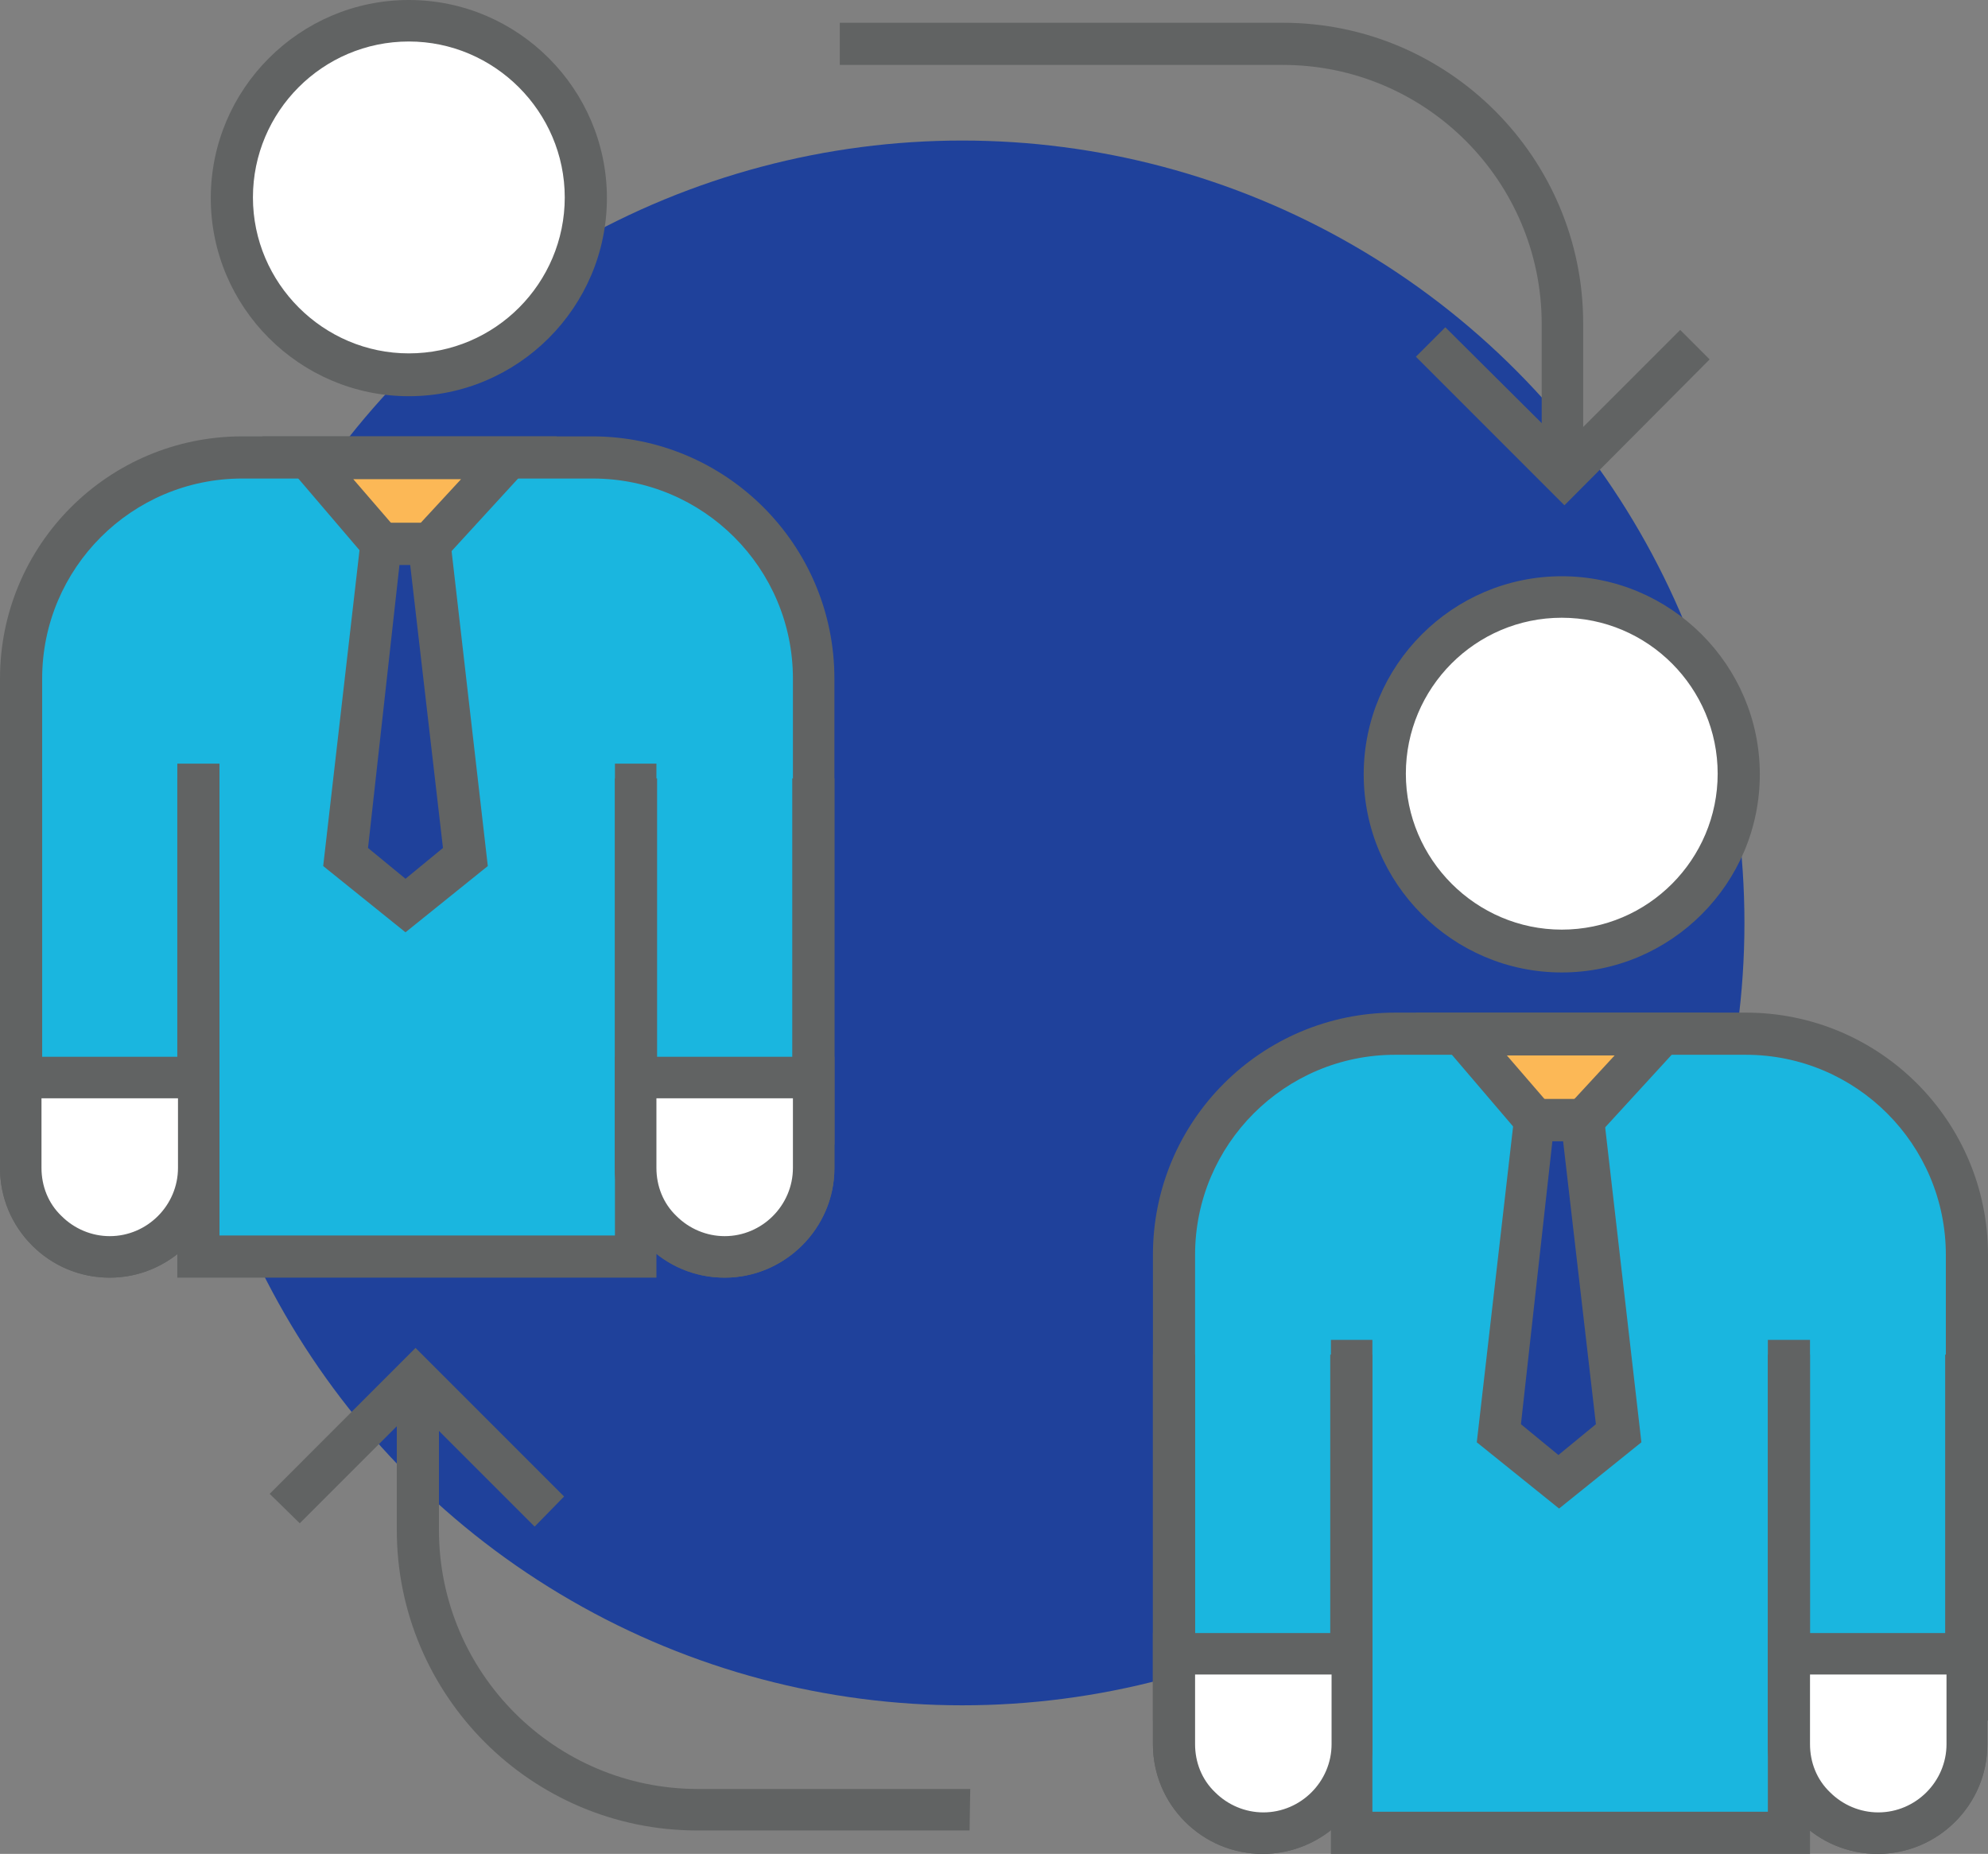 <?xml version="1.0" encoding="utf-8"?>
<!-- Generator: Adobe Illustrator 23.1.0, SVG Export Plug-In . SVG Version: 6.00 Build 0)  -->
<svg version="1.1" id="Layer_1" xmlns="http://www.w3.org/2000/svg" xmlns:xlink="http://www.w3.org/1999/xlink" x="0px" y="0px"
	 viewBox="0 0 297.1 277" style="enable-background:new 0 0 297.1 277;" xml:space="preserve">
<rect x="0" y="0" width="297.1" height="277" fill="#808080" stroke="none"/>
<style type="text/css">
	.st0{fill:#1F419B;}
	.st1{fill:#1AB6DF;}
	.st2{fill:#FFFFFF;}
	.st3{fill:#616363;}
	.st4{fill:#FCB856;}
</style>
<g>
	<g>
		<g>
			<g>
				<g>
					<g>
						<circle class="st0" cx="143.8" cy="137.9" r="116.9"/>
					</g>
				</g>
			</g>
		</g>
		<g>
			<g>
				<g>
					<g>
						<g>
							<g>
								<g>
									<path class="st1" d="M88.5,68.4H62.3l0,0H36.1h-0.2l0,0C17.7,68.5,3,83.3,3,101.4v14.9v51.3v3.4v3.5
										c0,7.3,5.9,13.3,13.3,13.3l0,0l0,0c7,0,12.8-5.5,13.2-12.4v12.4l0,0h65.3l0,0v-12.4c0.5,6.9,6.2,12.4,13.2,12.4l0,0l0,0
										c7.3,0,13.3-5.9,13.3-13.3V171v-3.4v-51.3v-14.9C121.6,83.2,106.8,68.4,88.5,68.4z"/>
								</g>
							</g>
						</g>
					</g>
				</g>
				<g>
					<g>
						<g>
							<g>
								<g>
									<path class="st2" d="M61.1,56L61.1,56c-14.6,0-26.5-11.9-26.5-26.5l0,0C34.6,14.9,46.5,3,61.1,3l0,0
										c14.6,0,26.5,11.9,26.5,26.5l0,0C87.5,44.2,75.7,56,61.1,56z"/>
								</g>
							</g>
						</g>
					</g>
					<g>
						<g>
							<g>
								<g>
									<path class="st3" d="M61.1,59.2c-16.3,0-29.6-13.3-29.6-29.6S44.8,0,61.1,0s29.6,13.3,29.6,29.6
										C90.7,45.9,77.4,59.2,61.1,59.2z M61.1,6.2c-12.9,0-23.3,10.5-23.3,23.3s10.5,23.3,23.3,23.3c12.9,0,23.3-10.5,23.3-23.3
										S73.9,6.2,61.1,6.2z"/>
								</g>
							</g>
						</g>
					</g>
					<g>
						<g>
							<g>
								<g>
									<polygon class="st3" points="98.1,190.9 26.5,190.9 26.5,114.1 32.8,114.1 32.8,184.6 91.9,184.6 91.9,114.1 98.1,114.1 
																			"/>
								</g>
							</g>
						</g>
					</g>
					<g>
						<g>
							<g>
								<g>
									<g>
										<path class="st3" d="M124.7,171h-6.2v-69.6c0-16.5-13.4-29.9-29.9-29.9H36.2c-16.5,0-29.9,13.4-29.9,29.9V171H0v-69.6
											c0-20,16.2-36.2,36.2-36.2h52.3c20,0,36.2,16.2,36.2,36.2V171z"/>
									</g>
								</g>
							</g>
						</g>
					</g>
					<g>
						<g>
							<g>
								<g>
									<path class="st3" d="M16.4,190.9c-9.1,0-16.4-7.4-16.4-16.4v-58.2h6.3v58.2c0,5.6,4.5,10.1,10.1,10.1s10.1-4.5,10.1-10.1
										v-58.2h6.3v58.2C32.8,183.5,25.4,190.9,16.4,190.9z"/>
								</g>
							</g>
						</g>
					</g>
					<g>
						<g>
							<g>
								<g>
									<path class="st3" d="M108.3,190.9c-9.1,0-16.4-7.4-16.4-16.4v-58.2h6.3v58.2c0,5.6,4.5,10.1,10.1,10.1s10.1-4.5,10.1-10.1
										v-58.2h6.3v58.2C124.7,183.5,117.3,190.9,108.3,190.9z"/>
								</g>
							</g>
						</g>
					</g>
				</g>
				<g>
					<g>
						<g>
							<g>
								<polygon class="st4" points="46,68.4 57.1,81.3 64.2,81.3 76.1,68.4 								"/>
							</g>
						</g>
					</g>
				</g>
				<g>
					<g>
						<g>
							<g>
								<polygon class="st0" points="64.2,81.3 60.6,81.3 57.1,81.3 51.7,128.1 60.6,135.3 69.6,128.1 								"/>
							</g>
						</g>
					</g>
				</g>
				<g>
					<g>
						<g>
							<g>
								<path class="st3" d="M65.6,84.4h-10L39.2,65.2h44L65.6,84.4z M58.5,78.2h4.3l6.1-6.6H52.8L58.5,78.2z"/>
							</g>
						</g>
					</g>
				</g>
				<g>
					<g>
						<g>
							<g>
								<path class="st3" d="M60.6,139.3l-12.3-9.9l5.9-51.3H67l5.9,51.3L60.6,139.3z M55,126.7l5.6,4.6l5.6-4.6l-4.9-42.3h-1.6
									L55,126.7z"/>
							</g>
						</g>
					</g>
				</g>
				<g>
					<g>
						<g>
							<g>
								<g>
									<path class="st2" d="M3.1,160.9h26.6v13.5c0,7.3-5.9,13.3-13.3,13.3l0,0c-7.3,0-13.3-6-13.3-13.3L3.1,160.9z"/>
								</g>
							</g>
						</g>
					</g>
					<g>
						<g>
							<g>
								<g>
									<path class="st3" d="M16.4,190.9c-4.4,0-8.5-1.7-11.6-4.8S0,178.9,0,174.5v-16.6h32.8v16.7
										C32.8,183.5,25.4,190.9,16.4,190.9z M6.2,164.1v10.4c0,2.7,1,5.3,3,7.2c1.9,1.9,4.5,3,7.2,3l0,0c5.6,0,10.2-4.6,10.2-10.2
										v-10.4H6.2z"/>
								</g>
							</g>
						</g>
					</g>
				</g>
				<g>
					<g>
						<g>
							<g>
								<g>
									<path class="st2" d="M95,160.9h26.6v13.5c0,7.3-5.9,13.3-13.3,13.3l0,0c-7.3,0-13.3-6-13.3-13.3V160.9z"/>
								</g>
							</g>
						</g>
					</g>
					<g>
						<g>
							<g>
								<g>
									<path class="st3" d="M108.3,190.9c-4.4,0-8.5-1.7-11.6-4.8s-4.8-7.2-4.8-11.6v-16.6h32.8v16.7
										C124.7,183.5,117.3,190.9,108.3,190.9z M98.1,164.1v10.4c0,2.7,1,5.3,3,7.2c1.9,1.9,4.5,3,7.2,3c5.6,0,10.2-4.6,10.2-10.2
										v-10.4H98.1z"/>
								</g>
							</g>
						</g>
					</g>
				</g>
			</g>
			<g>
				<g>
					<g>
						<g>
							<g>
								<g>
									<path class="st1" d="M260.9,154.5h-26.2l0,0h-26.2h-0.2l0,0c-18.2,0.1-32.9,14.9-32.9,33v14.9v51.3v3.4v3.5
										c0,7.3,5.9,13.3,13.3,13.3l0,0l0,0c7,0,12.8-5.5,13.2-12.4v12.4l0,0h65.3l0,0v-12.4c0.5,6.9,6.2,12.4,13.2,12.4l0,0l0,0
										c7.3,0,13.3-5.9,13.3-13.3v-3.5v-3.4v-51.3v-14.9C293.9,169.3,279.1,154.5,260.9,154.5z"/>
								</g>
							</g>
						</g>
					</g>
				</g>
				<g>
					<g>
						<g>
							<g>
								<g>
									<path class="st2" d="M233.4,142.1L233.4,142.1c-14.6,0-26.5-11.9-26.5-26.5l0,0c0-14.6,11.9-26.5,26.5-26.5l0,0
										c14.6,0,26.5,11.9,26.5,26.5l0,0C259.9,130.3,248,142.1,233.4,142.1z"/>
								</g>
							</g>
						</g>
					</g>
					<g>
						<g>
							<g>
								<g>
									<path class="st3" d="M233.4,145.3c-16.3,0-29.6-13.3-29.6-29.6s13.3-29.6,29.6-29.6S263,99.4,263,115.7
										S249.7,145.3,233.4,145.3z M233.4,92.3c-12.9,0-23.3,10.5-23.3,23.3s10.5,23.3,23.3,23.3c12.9,0,23.3-10.5,23.3-23.3
										S246.3,92.3,233.4,92.3z"/>
								</g>
							</g>
						</g>
					</g>
					<g>
						<g>
							<g>
								<g>
									<polygon class="st3" points="270.5,277 198.9,277 198.9,200.2 205.1,200.2 205.1,270.7 264.2,270.7 264.2,200.2 
										270.5,200.2 									"/>
								</g>
							</g>
						</g>
					</g>
					<g>
						<g>
							<g>
								<g>
									<g>
										<path class="st3" d="M297.1,257.1h-6.3v-69.6c0-16.5-13.4-29.9-29.9-29.9h-52.4c-16.5,0-29.9,13.4-29.9,29.9v69.6h-6.3
											v-69.6c0-20,16.2-36.2,36.2-36.2h52.4c20,0,36.2,16.2,36.2,36.2L297.1,257.1L297.1,257.1z"/>
									</g>
								</g>
							</g>
						</g>
					</g>
					<g>
						<g>
							<g>
								<g>
									<path class="st3" d="M188.7,277c-9.1,0-16.4-7.4-16.4-16.4v-58.2h6.3v58.2c0,5.6,4.5,10.1,10.1,10.1s10.1-4.5,10.1-10.1
										v-58.2h6.3v58.2C205.1,269.6,197.8,277,188.7,277z"/>
								</g>
							</g>
						</g>
					</g>
					<g>
						<g>
							<g>
								<g>
									<path class="st3" d="M280.6,277c-9.1,0-16.4-7.4-16.4-16.4v-58.2h6.3v58.2c0,5.6,4.5,10.1,10.1,10.1s10.1-4.5,10.1-10.1
										v-58.2h6.3v58.2C297,269.6,289.7,277,280.6,277z"/>
								</g>
							</g>
						</g>
					</g>
				</g>
				<g>
					<g>
						<g>
							<g>
								<polygon class="st4" points="218.4,154.5 229.4,167.4 236.6,167.4 248.4,154.5 								"/>
							</g>
						</g>
					</g>
				</g>
				<g>
					<g>
						<g>
							<g>
								<polygon class="st0" points="236.6,167.4 233,167.4 229.4,167.4 224,214.2 233,221.4 242,214.2 								"/>
							</g>
						</g>
					</g>
				</g>
				<g>
					<g>
						<g>
							<g>
								<path class="st3" d="M238,170.5h-10l-16.4-19.2h44L238,170.5z M230.9,164.3h4.3l6.1-6.6h-16.1L230.9,164.3z"/>
							</g>
						</g>
					</g>
				</g>
				<g>
					<g>
						<g>
							<g>
								<path class="st3" d="M233,225.4l-12.3-9.9l5.9-51.3h12.8l5.9,51.3L233,225.4z M227.3,212.8l5.6,4.6l5.6-4.6l-4.9-42.3H232
									L227.3,212.8z"/>
							</g>
						</g>
					</g>
				</g>
				<g>
					<g>
						<g>
							<g>
								<g>
									<path class="st2" d="M175.5,247h26.6v13.5c0,7.3-5.9,13.3-13.3,13.3l0,0c-7.3,0-13.3-6-13.3-13.3L175.5,247z"/>
								</g>
							</g>
						</g>
					</g>
					<g>
						<g>
							<g>
								<g>
									<path class="st3" d="M188.7,277c-4.4,0-8.5-1.7-11.6-4.8c-3.1-3.1-4.8-7.2-4.8-11.6V244h32.8v16.7
										C205.2,269.6,197.8,277,188.7,277z M178.6,250.2v10.4c0,2.7,1,5.3,3,7.2c1.9,1.9,4.5,3,7.2,3c5.6,0,10.2-4.6,10.2-10.2
										v-10.4H178.6z"/>
								</g>
							</g>
						</g>
					</g>
				</g>
				<g>
					<g>
						<g>
							<g>
								<g>
									<path class="st2" d="M267.4,247H294v13.5c0,7.3-5.9,13.3-13.3,13.3l0,0c-7.3,0-13.3-6-13.3-13.3L267.4,247z"/>
								</g>
							</g>
						</g>
					</g>
					<g>
						<g>
							<g>
								<g>
									<path class="st3" d="M280.6,277c-4.4,0-8.5-1.7-11.6-4.8c-3.1-3.1-4.8-7.2-4.8-11.6V244H297v16.7
										C297,269.6,289.7,277,280.6,277z M270.5,250.2v10.4c0,2.7,1,5.3,3,7.2c1.9,1.9,4.5,3,7.2,3c5.6,0,10.2-4.6,10.2-10.2v-10.4
										H270.5z"/>
								</g>
							</g>
						</g>
					</g>
				</g>
			</g>
			<g>
				<g>
					<g>
						<g>
							<g>
								<path class="st3" d="M236.7,71.1h-6.3V48.4c0-21.3-17.3-38.7-38.7-38.7h-66.2V3.4h66.2c24.8,0,44.9,20.2,44.9,44.9v22.8
									H236.7z"/>
							</g>
						</g>
					</g>
				</g>
			</g>
			<g>
				<g>
					<g>
						<g>
							<polygon class="st3" points="233.8,75.5 211.6,53.3 216,48.9 233.8,66.6 251.1,49.3 255.5,53.7 							"/>
						</g>
					</g>
				</g>
			</g>
			<g>
				<g>
					<g>
						<g>
							<g>
								<path class="st3" d="M144.9,273.5h-40.7c-24.8,0-44.9-20.2-44.9-44.9v-22.7h6.3v22.7c0,21.3,17.3,38.7,38.7,38.7H145
									L144.9,273.5L144.9,273.5z"/>
							</g>
						</g>
					</g>
				</g>
			</g>
			<g>
				<g>
					<g>
						<g>
							<polygon class="st3" points="79.9,228.1 62.1,210.3 44.8,227.6 40.3,223.2 62.1,201.4 84.3,223.6 							"/>
						</g>
					</g>
				</g>
			</g>
		</g>
	</g>
</g>
</svg>
